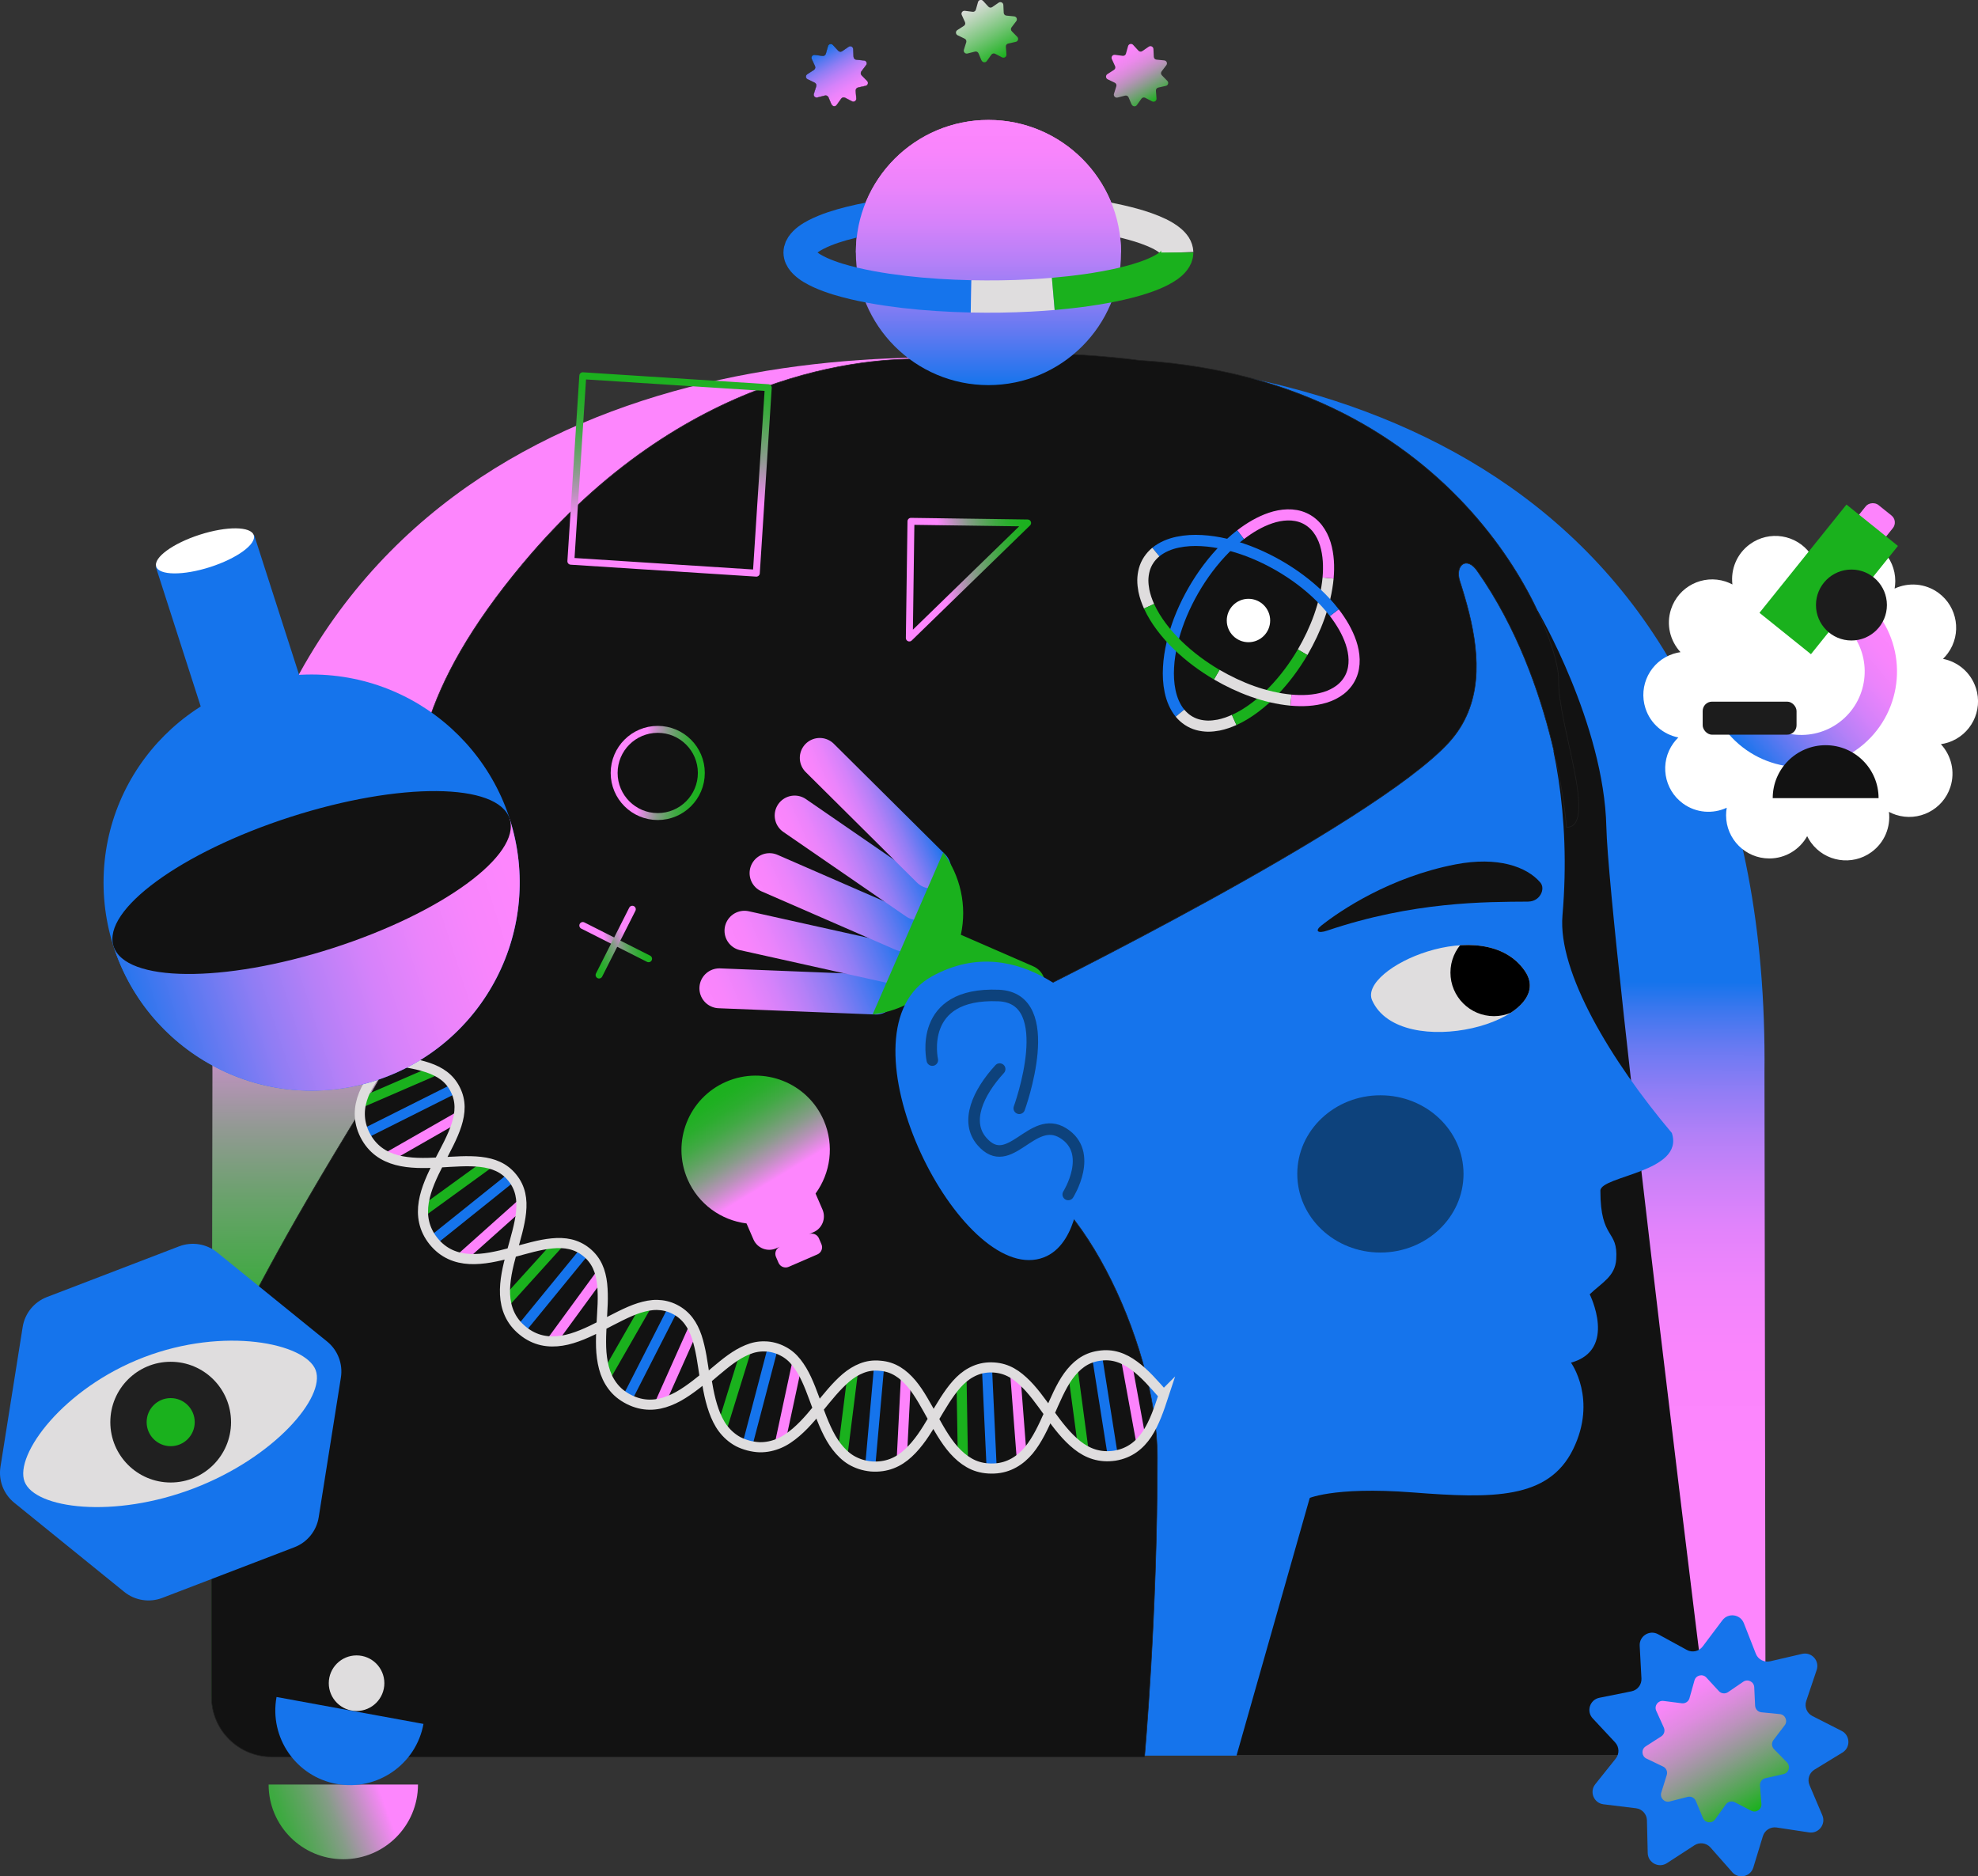 <?xml version="1.0" encoding="UTF-8"?><svg id="Layer_2" xmlns="http://www.w3.org/2000/svg" xmlns:xlink="http://www.w3.org/1999/xlink" viewBox="0 0 633.45 600.85"><rect x="0" y="0" width="633.45" height="600.85" fill="#333333" stroke="none"/><defs><style>.cls-1,.cls-2,.cls-3,.cls-4{stroke-width:3.56px;}.cls-1,.cls-2,.cls-3,.cls-4,.cls-5,.cls-6,.cls-7,.cls-8,.cls-9,.cls-10,.cls-11,.cls-12,.cls-13,.cls-14,.cls-15,.cls-16,.cls-17,.cls-18,.cls-19,.cls-20,.cls-21,.cls-22,.cls-23,.cls-24{fill:none;}.cls-1,.cls-2,.cls-3,.cls-4,.cls-5,.cls-6,.cls-7,.cls-8,.cls-9,.cls-11,.cls-12,.cls-13,.cls-14,.cls-15,.cls-16,.cls-17,.cls-18,.cls-25,.cls-26{stroke-miterlimit:10;}.cls-1,.cls-11,.cls-15{stroke:#fd83fc;}.cls-2,.cls-12,.cls-16{stroke:#1574ec;}.cls-3,.cls-13,.cls-17{stroke:#1ab11d;}.cls-4,.cls-14,.cls-18{stroke:#dfddde;}.cls-27{clip-path:url(#clippath);}.cls-5{stroke:url(#linear-gradient-6);}.cls-5,.cls-6,.cls-7,.cls-8,.cls-9{stroke-width:12.77px;}.cls-5,.cls-6,.cls-7,.cls-8,.cls-9,.cls-19,.cls-20,.cls-21,.cls-22,.cls-23,.cls-24{stroke-linecap:round;}.cls-6{stroke:url(#linear-gradient-7);}.cls-7{stroke:url(#linear-gradient-5);}.cls-8{stroke:url(#linear-gradient-4);}.cls-9{stroke:url(#linear-gradient-3);}.cls-10,.cls-28,.cls-29,.cls-30,.cls-31,.cls-32,.cls-33,.cls-34,.cls-35,.cls-36,.cls-37,.cls-38,.cls-39,.cls-40,.cls-41,.cls-42,.cls-43,.cls-44,.cls-45,.cls-46,.cls-47,.cls-48{stroke-width:0px;}.cls-28{fill:url(#linear-gradient);}.cls-29{fill:url(#linear-gradient-11);}.cls-30{fill:url(#linear-gradient-12);}.cls-31{fill:url(#linear-gradient-13);}.cls-32{fill:url(#linear-gradient-19);}.cls-33{fill:url(#linear-gradient-21);}.cls-34{fill:url(#linear-gradient-22);}.cls-35{fill:url(#linear-gradient-20);}.cls-11,.cls-12,.cls-13,.cls-14{stroke-width:10.34px;}.cls-49{clip-path:url(#clippath-1);}.cls-15,.cls-16,.cls-17,.cls-18{stroke-width:3.24px;}.cls-19{stroke:url(#linear-gradient-17);}.cls-19,.cls-20,.cls-21,.cls-22,.cls-23{stroke-width:2.22px;}.cls-19,.cls-20,.cls-21,.cls-22,.cls-23,.cls-24{stroke-linejoin:round;}.cls-20{stroke:url(#linear-gradient-15);}.cls-21{stroke:url(#linear-gradient-14);}.cls-22{stroke:url(#linear-gradient-18);}.cls-23{stroke:url(#linear-gradient-16);}.cls-36{fill:url(#linear-gradient-2);}.cls-37{fill:url(#linear-gradient-8);}.cls-38{fill:url(#linear-gradient-9);}.cls-25{fill:url(#linear-gradient-10);stroke-width:.09px;}.cls-25,.cls-26{stroke:#202020;}.cls-24{stroke:#0d427c;stroke-width:3.7px;}.cls-40{fill:#0d427c;}.cls-41{fill:#1c1c1c;}.cls-42{fill:#1ab11d;}.cls-43{fill:#202020;}.cls-44,.cls-26{fill:#121212;}.cls-45{fill:#1574ec;}.cls-46{fill:#dfddde;}.cls-47{fill:#fff;}.cls-48{fill:#fd83fc;}.cls-26{stroke-width:.19px;}</style><linearGradient id="linear-gradient" x1="-7314.03" y1="466.77" x2="-7314.32" y2="314.3" gradientTransform="translate(-6864.78) rotate(-180) scale(1 -1)" gradientUnits="userSpaceOnUse"><stop offset="0" stop-color="#fd86fd"/><stop offset=".22" stop-color="#fa85fc"/><stop offset=".36" stop-color="#f185fc"/><stop offset=".48" stop-color="#e283fb"/><stop offset=".58" stop-color="#cd82f9"/><stop offset=".68" stop-color="#b280f7"/><stop offset=".77" stop-color="#917df5"/><stop offset=".86" stop-color="#6a7af2"/><stop offset=".94" stop-color="#3d77ee"/><stop offset="1" stop-color="#1574ec"/></linearGradient><linearGradient id="linear-gradient-2" x1="-1085.32" y1="466.77" x2="-1085.61" y2="314.3" gradientTransform="translate(1269.17)" gradientUnits="userSpaceOnUse"><stop offset="0" stop-color="#1ab11d"/><stop offset=".11" stop-color="#1fb022"/><stop offset=".24" stop-color="#2dad30"/><stop offset=".39" stop-color="#46a848"/><stop offset=".54" stop-color="#68a26a"/><stop offset=".7" stop-color="#949995"/><stop offset=".86" stop-color="#c98fca"/><stop offset="1" stop-color="#fd86fd"/></linearGradient><clipPath id="clippath"><path class="cls-10" d="M439.43,320.36c-4.61-10.25,35.84-28.46,48.91-9.41,11.15,16.26-39.91,29.43-48.91,9.41Z"/></clipPath><linearGradient id="linear-gradient-3" x1="-4383.14" y1="1065.41" x2="-4340.73" y2="1105.09" gradientTransform="translate(1003.17 -4114.79) rotate(-66.45)" gradientUnits="userSpaceOnUse"><stop offset="0" stop-color="#fd86fd"/><stop offset=".12" stop-color="#f885fc"/><stop offset=".25" stop-color="#eb84fb"/><stop offset=".39" stop-color="#d582fa"/><stop offset=".53" stop-color="#b680f7"/><stop offset=".67" stop-color="#8f7df4"/><stop offset=".81" stop-color="#5e79f1"/><stop offset=".96" stop-color="#2675ed"/><stop offset="1" stop-color="#1574ec"/></linearGradient><linearGradient id="linear-gradient-4" x1="-4365.14" y1="1067.69" x2="-4327.59" y2="1102.82" xlink:href="#linear-gradient-3"/><linearGradient id="linear-gradient-5" x1="-4347.15" y1="1069.96" x2="-4314.45" y2="1100.54" xlink:href="#linear-gradient-3"/><linearGradient id="linear-gradient-6" x1="-4329.15" y1="1072.23" x2="-4301.32" y2="1098.27" xlink:href="#linear-gradient-3"/><linearGradient id="linear-gradient-7" x1="-4311.16" y1="1074.5" x2="-4288.18" y2="1096" xlink:href="#linear-gradient-3"/><linearGradient id="linear-gradient-8" x1="2150.21" y1="-5531.34" x2="2235.13" y2="-5531.34" gradientTransform="translate(-5214.79 -2111.79) rotate(90)" xlink:href="#linear-gradient-3"/><clipPath id="clippath-1"><rect class="cls-10" x="262.93" y="13.64" width="104.65" height="67.23"/></clipPath><linearGradient id="linear-gradient-9" x1="2150.21" y1="-5531.34" x2="2235.13" y2="-5531.34" gradientTransform="translate(-5214.79 -2111.79) rotate(90)" xlink:href="#linear-gradient-3"/><linearGradient id="linear-gradient-10" x1="273.34" y1="32.72" x2="263.39" y2="15.49" gradientTransform="matrix(1,0,0,1,0,0)" xlink:href="#linear-gradient-3"/><linearGradient id="linear-gradient-11" x1="321.4" y1="18.62" x2="311.45" y2="1.38" gradientUnits="userSpaceOnUse"><stop offset="0" stop-color="#1ab11d"/><stop offset=".42" stop-color="#72c473"/><stop offset=".82" stop-color="#c0d6bf"/><stop offset="1" stop-color="#dfddde"/></linearGradient><linearGradient id="linear-gradient-12" x1="369.47" y1="32.72" x2="359.52" y2="15.49" gradientUnits="userSpaceOnUse"><stop offset="0" stop-color="#1ab11d"/><stop offset=".04" stop-color="#29ae2c"/><stop offset=".18" stop-color="#61a363"/><stop offset=".33" stop-color="#909a92"/><stop offset=".47" stop-color="#b793b8"/><stop offset=".61" stop-color="#d68dd6"/><stop offset=".74" stop-color="#eb89eb"/><stop offset=".88" stop-color="#f886f8"/><stop offset="1" stop-color="#fd86fd"/></linearGradient><linearGradient id="linear-gradient-13" x1="-467.1" y1="1464.75" x2="-459.77" y2="1517.36" gradientTransform="translate(76.31 -1182.41) rotate(-23.4)" gradientUnits="userSpaceOnUse"><stop offset="0" stop-color="#1ab11d"/><stop offset=".08" stop-color="#1eb021"/><stop offset=".17" stop-color="#2bad2e"/><stop offset=".26" stop-color="#41a944"/><stop offset=".35" stop-color="#60a362"/><stop offset=".45" stop-color="#879c89"/><stop offset=".55" stop-color="#b892b9"/><stop offset=".65" stop-color="#f088f0"/><stop offset=".67" stop-color="#fd86fd"/></linearGradient><linearGradient id="linear-gradient-14" x1="225.82" y1="274.86" x2="235.39" y2="343.58" gradientTransform="translate(-16.18 -157.27)" xlink:href="#linear-gradient-13"/><linearGradient id="linear-gradient-15" x1="-1241.03" y1="-4254.05" x2="-1234.91" y2="-4210.1" gradientTransform="translate(-3939.1 1362.16) rotate(90.8)" xlink:href="#linear-gradient-13"/><linearGradient id="linear-gradient-16" x1="225.59" y1="249.47" x2="195.7" y2="245.58" gradientTransform="matrix(1,0,0,1,0,0)" xlink:href="#linear-gradient-13"/><linearGradient id="linear-gradient-17" x1="-367.86" y1="1178.89" x2="-388.62" y2="1176.19" gradientTransform="translate(189.44 -935.07) rotate(-18.17)" xlink:href="#linear-gradient-13"/><linearGradient id="linear-gradient-18" x1="-5297" y1="1178.89" x2="-5317.76" y2="1176.19" gradientTransform="translate(-5212.79 837.54) rotate(161.83) scale(1 -1)" xlink:href="#linear-gradient-13"/><linearGradient id="linear-gradient-19" x1="73.7" y1="593.14" x2="122.35" y2="575.26" gradientUnits="userSpaceOnUse"><stop offset="0" stop-color="#1ab11d"/><stop offset=".12" stop-color="#1eb021"/><stop offset=".25" stop-color="#2bad2e"/><stop offset=".39" stop-color="#41a944"/><stop offset=".53" stop-color="#60a362"/><stop offset=".68" stop-color="#879c89"/><stop offset=".82" stop-color="#b892b9"/><stop offset=".97" stop-color="#f088f0"/><stop offset="1" stop-color="#fd86fd"/></linearGradient><linearGradient id="linear-gradient-20" x1="889.17" y1="-305.95" x2="845.79" y2="-262.57" gradientTransform="translate(-300.56 440.97) rotate(4.57)" xlink:href="#linear-gradient-3"/><linearGradient id="linear-gradient-21" x1="-373.05" y1="1187.16" x2="-506.31" y2="1187.16" gradientTransform="translate(159.84 -948.72) rotate(-17.83)" xlink:href="#linear-gradient-3"/><linearGradient id="linear-gradient-22" x1="562.03" y1="580.36" x2="538.58" y2="539.74" gradientUnits="userSpaceOnUse"><stop offset="0" stop-color="#1ab11d"/><stop offset=".17" stop-color="#4ea750"/><stop offset=".39" stop-color="#8b9b8d"/><stop offset=".59" stop-color="#bc92bd"/><stop offset=".76" stop-color="#df8be0"/><stop offset=".91" stop-color="#f587f5"/><stop offset="1" stop-color="#fd86fd"/></linearGradient></defs><g id="Layer_3"><path class="cls-28" d="M359.21,561.94h186.92c10.65,0,19.28-8.64,19.26-19.29l-.32-199.09c1.93-186.74-130.69-229.09-231.44-229.09l25.58,447.47Z"/><path class="cls-36" d="M273.89,561.94H86.97c-10.65,0-19.28-8.64-19.26-19.29l.32-199.09c-1.93-186.74,130.69-229.09,231.44-229.09l-25.58,447.47Z"/><path class="cls-44" d="M492.43,195.57s21.25,36.25,22,69.25c.75,33,33.81,297.17,33.81,297.17h-162.97l-10.22-156.56,55.22-180.21,62.17-29.65"/><path class="cls-45" d="M512.52,381.3c0,16,5.73,12.21,5.07,22.01-.38,5.44-4.48,7.37-8.49,11.17,0,0,8.92,17.83-6,21.89,0,0-3.7,41.56-25.58,40.44-36.99-1.9-57.26,0-57.26,0l-24.27,85.41h-97.61c-45.32-9.97-89.51-33.29-89.51-86.81,0-144.23,268.2-284.65,268.2-284.65,0,0,28.91,36.83,23.31,102.39-1.55,18.19,15.6,46.67,35.02,69.66,4.2,12.6-22.88,13.71-22.88,18.5Z"/><path class="cls-44" d="M489.4,288.73c-13.8.09-36.79-.04-64.38,9.29-3.05,1.03-4,.08-1.9-1.59,6.17-4.91,22.14-15.61,43.04-19.63,13.47-2.59,22.8.72,27.14,5.83,1.7,2-.1,6.07-3.9,6.09Z"/><line class="cls-10" x1="465.17" y1="344.31" x2="464.5" y2="341.59"/><polygon class="cls-45" points="404.53 293.14 387.31 191.46 435.44 147.25 462.03 157.39 494.2 201.35 500.18 239.02 404.53 293.14"/><ellipse class="cls-40" cx="442.07" cy="375.93" rx="26.62" ry="25.18"/><path class="cls-46" d="M439.43,320.36c-4.61-10.25,35.84-28.46,48.91-9.41,11.15,16.26-39.91,29.43-48.91,9.41Z"/><g class="cls-27"><circle class="cls-39" cx="478.45" cy="311.46" r="13.95"/></g><path class="cls-45" d="M503.1,436.37s8.54,11.73.67,27.76c-7.88,16.03-25.69,15.79-51.24,13.81-26.13-2.02-34.13,2.15-34.13,2.15l-.18-22.8,63.16-21.21,21.72.29Z"/><path class="cls-26" d="M499.13,217.74c.45-13.55-30.06-95.55-133.62-102.31l.06.04c-11.89-1.54-25.1-2.43-39.75-2.43v1.44c-9.5-.5-19.31-.36-29.23.54-18.99-.58-77.2,3.27-129.16,65.5-67.76,81.15-8.16,104.15-50.19,172.33-30.28,49.11-35.42,62.2-49.52,87.24v103.25c0,10.64,8.62,19.26,19.26,19.26h279.55s4.1-45.04,4.1-95.79c0-38.37-27.76-91.65-48.88-91.65-10.17,0-13.03-45.01,6.15-55.9,0,0,112.05-55.02,136.16-81.58,10.76-11.85,9.87-27.32,6.38-41.41h0s0,0,0,0c-.86-3.46-1.87-6.84-2.91-10.07h0c-1.74-5.22,2.23-8.39,5.68-3.19,25.32,36.13,28.46,81.93,28.46,81.93,10.34,0-2.98-33.63-2.52-47.18Z"/><line class="cls-9" x1="280.58" y1="318.5" x2="230.37" y2="316.49"/><line class="cls-8" x1="284.98" y1="308.41" x2="238.41" y2="298.05"/><line class="cls-7" x1="289.38" y1="298.31" x2="246.44" y2="279.6"/><line class="cls-5" x1="293.78" y1="288.22" x2="254.48" y2="261.16"/><line class="cls-6" x1="298.18" y1="278.12" x2="262.52" y2="242.71"/><path class="cls-42" d="M279.46,324.86c9.18-1.05,17.71-5.97,23.15-13.81l23.18,10.1c3.23,1.41,7-.07,8.4-3.3s-.07-7-3.3-8.4l-23.18-10.1c2.04-9.32-.16-18.92-5.65-26.36l-22.61,51.88Z"/><path class="cls-45" d="M350.21,326.02s-23.1-29.23-51.8-13.33c-30.67,17,5.96,93.21,32.36,90.78,13.34-1.23,14.6-20.16,14.6-20.16"/><circle class="cls-37" cx="316.55" cy="80.87" r="42.46"/><path class="cls-14" d="M345.55,68.5c5.83.76,11.65,1.76,17.32,3.32,2.83.78,5.63,1.73,8.29,3,1.32.65,2.6,1.4,3.72,2.35.56.47,1.06,1.02,1.47,1.63.39.63.63,1.34.66,2.08"/><path class="cls-11" d="M284.23,68.96c10.14-1.48,20.4-2.11,30.65-2.18,10.25-.06,20.51.44,30.68,1.72"/><path class="cls-12" d="M310.98,94.91c-7.2-.16-14.39-.6-21.54-1.43-7.14-.86-14.27-2.02-21.17-4.11-1.89-.59-3.76-1.26-5.57-2.08-1.78-.84-3.58-1.77-5-3.17-.7-.69-1.33-1.52-1.54-2.5-.24-.97.03-2.02.58-2.84,1.12-1.66,2.86-2.75,4.6-3.67,3.54-1.8,7.37-2.95,11.21-3.91,3.85-.95,7.76-1.67,11.68-2.25"/><path class="cls-14" d="M337.31,94.12c-2.43.2-4.86.38-7.3.5-6.34.34-12.69.42-19.03.29"/><path class="cls-13" d="M377.01,80.87c0,.92-.41,1.78-.96,2.5-.54.73-1.25,1.32-1.98,1.85-1.48,1.05-3.13,1.85-4.8,2.55-3.36,1.39-6.88,2.35-10.41,3.17-7.09,1.6-14.31,2.55-21.55,3.18"/><g class="cls-49"><circle class="cls-38" cx="316.55" cy="80.87" r="42.46"/></g><path class="cls-25" d="M266.27,33.5l-.97-2.32c-.18-.44-.66-.67-1.11-.56l-2.43.62c-.72.18-1.37-.49-1.14-1.21l.75-2.4c.14-.45-.07-.94-.5-1.14l-2.26-1.09c-.67-.32-.73-1.26-.1-1.66l2.11-1.36c.4-.26.55-.76.35-1.19l-1.04-2.29c-.31-.68.25-1.43.99-1.34l2.49.32c.47.06.91-.23,1.04-.69l.68-2.42c.2-.72,1.11-.94,1.62-.39l1.7,1.85c.32.35.85.41,1.24.14l2.07-1.42c.62-.42,1.45,0,1.49.74l.12,2.51c.02.47.39.86.86.9l2.5.25c.74.07,1.11.93.66,1.52l-1.52,2c-.29.38-.25.9.08,1.24l1.76,1.8c.52.53.26,1.43-.47,1.59l-2.45.55c-.46.1-.78.53-.74,1l.19,2.5c.06.74-.72,1.26-1.39.92l-2.23-1.15c-.42-.22-.93-.09-1.21.29l-1.46,2.04c-.43.61-1.36.5-1.65-.19Z"/><path class="cls-29" d="M314.34,19.4l-.97-2.32c-.18-.44-.66-.67-1.11-.56l-2.43.62c-.72.18-1.37-.49-1.14-1.21l.75-2.4c.14-.45-.07-.94-.5-1.14l-2.26-1.09c-.67-.32-.73-1.26-.1-1.66l2.11-1.36c.4-.26.55-.76.35-1.19l-1.04-2.29c-.31-.68.25-1.43.99-1.34l2.49.32c.47.06.91-.23,1.04-.69l.68-2.42c.2-.72,1.11-.94,1.62-.39l1.7,1.85c.32.35.85.41,1.24.14l2.07-1.42c.62-.42,1.45,0,1.49.74l.12,2.51c.02.47.39.86.86.9l2.5.25c.74.07,1.11.93.66,1.52l-1.52,2c-.29.38-.25.9.08,1.24l1.76,1.8c.52.53.26,1.43-.47,1.59l-2.45.55c-.46.1-.78.53-.74,1l.19,2.5c.06.74-.72,1.26-1.39.92l-2.23-1.15c-.42-.22-.93-.09-1.21.29l-1.46,2.04c-.43.61-1.36.5-1.65-.19Z"/><path class="cls-30" d="M362.4,33.5l-.97-2.32c-.18-.44-.66-.67-1.11-.56l-2.43.62c-.72.18-1.37-.49-1.14-1.21l.75-2.4c.14-.45-.07-.94-.5-1.14l-2.26-1.09c-.67-.32-.73-1.26-.1-1.66l2.11-1.36c.4-.26.55-.76.35-1.19l-1.04-2.29c-.31-.68.25-1.43.99-1.34l2.49.32c.47.06.91-.23,1.04-.69l.68-2.42c.2-.72,1.11-.94,1.62-.39l1.7,1.85c.32.35.85.41,1.24.14l2.07-1.42c.62-.42,1.45,0,1.49.74l.12,2.51c.02.47.39.86.86.9l2.5.25c.74.07,1.11.93.66,1.52l-1.52,2c-.29.38-.25.9.08,1.24l1.76,1.8c.52.53.26,1.43-.47,1.59l-2.45.55c-.46.1-.78.53-.74,1l.19,2.5c.06.74-.72,1.26-1.39.92l-2.23-1.15c-.42-.22-.93-.09-1.21.29l-1.46,2.04c-.43.61-1.36.5-1.65-.19Z"/><path class="cls-24" d="M320.14,342.36c-6.9,7.53-11.21,16.86-5.65,23.21,8.84,10.1,15.95-8.96,25.99-2.69,10.04,6.27,1.62,19.63,1.62,19.63"/><path class="cls-24" d="M298.57,339.48s-4.9-21.77,21.23-20.68c19.52.81,6.62,36.11,6.62,36.11"/><path class="cls-31" d="M263.8,358.78c-5.21-12.04-19.2-17.58-31.24-12.37-12.04,5.21-17.58,19.2-12.37,31.24,3.46,8,10.81,13.13,18.88,14.14l2.22,5.12c1.21,2.79,4.45,4.08,7.25,2.87l1.25-.54c-1.25.54-1.83,2-1.29,3.25l.82,1.91c.54,1.25,2,1.83,3.25,1.29l9.21-3.99c1.25-.54,1.83-2,1.29-3.25l-.82-1.91c-.54-1.25-2-1.83-3.25-1.29l1.53-.66c2.79-1.21,4.08-4.45,2.87-7.25l-2.22-5.12c4.79-6.57,6.08-15.43,2.62-23.44Z"/><rect class="cls-21" x="184.66" y="122.19" width="59.52" height="59.52" transform="translate(10.2 -13.46) rotate(3.68)"/><polygon class="cls-20" points="291.21 204.31 291.73 166.95 329.09 167.47 291.21 204.31"/><circle class="cls-23" cx="210.64" cy="247.53" r="13.96"/><line class="cls-19" x1="186.64" y1="296.38" x2="207.71" y2="307.03"/><line class="cls-22" x1="202.5" y1="291.17" x2="191.85" y2="312.24"/><line class="cls-15" x1="211.31" y1="449.52" x2="222.05" y2="425.46"/><line class="cls-17" x1="194.02" y1="440.76" x2="207.13" y2="417.91"/><line class="cls-16" x1="200.87" y1="447.86" x2="215.58" y2="419.03"/><line class="cls-15" x1="176.72" y1="429.51" x2="192.27" y2="408.24"/><line class="cls-17" x1="161.66" y1="417.25" x2="179.34" y2="397.71"/><line class="cls-16" x1="166.84" y1="425.67" x2="187.33" y2="400.61"/><line class="cls-15" x1="147.51" y1="403.01" x2="167.16" y2="385.46"/><line class="cls-17" x1="135.35" y1="387.92" x2="156.68" y2="372.45"/><line class="cls-16" x1="138.65" y1="397.21" x2="163.91" y2="376.96"/><line class="cls-15" x1="124.15" y1="370.6" x2="147.03" y2="357.52"/><line class="cls-17" x1="115.39" y1="353.17" x2="139.57" y2="342.7"/><line class="cls-16" x1="116.69" y1="363.05" x2="145.64" y2="348.54"/><path class="cls-18" d="M225.71,441.19c-.35-2.31-.67-4.62-1.06-6.81-.2-1.1-.41-2.17-.66-3.2-.25-1.05-.52-2.06-.84-3.03-1.31-3.85-3.33-6.97-7.08-8.87-1.88-.96-3.76-1.35-5.63-1.4-1.88-.03-3.8.37-5.73.97-1.93.61-3.93,1.51-5.93,2.49-2,.98-4.05,2.07-6.13,3.15-2.09,1.09-4.17,2.1-6.29,2.96-2.11.85-4.28,1.56-6.4,1.88-4.26.68-8.59.05-12.53-3.17-3.96-3.19-5.47-7.29-5.69-11.6-.2-4.34.87-8.91,2.12-13.42,1.22-4.49,2.61-8.92,3.01-12.97.41-4.06-.14-7.74-2.79-11.01-2.63-3.29-6.12-4.61-10.17-5.08-4.05-.47-8.65-.07-13.32.19-4.66.25-9.37.34-13.56-.78-4.18-1.12-7.83-3.48-10.15-8.03-2.3-4.59-2-8.97-.37-13.01,1.64-4.04,4.59-7.79,7.69-11.31h0c4.55.88,9.06,1.46,12.86,2.75,3.8,1.3,6.87,3.27,8.73,6.98,1.9,3.73,1.66,7.44.42,11.33-1.24,3.88-3.5,7.91-5.64,12.06-2.13,4.14-4.16,8.41-4.86,12.68-.7,4.26-.05,8.56,3.11,12.52,3.19,3.95,7.26,5.49,11.57,5.72,4.33.22,8.91-.83,13.43-2.05,4.5-1.2,8.94-2.57,12.98-2.95,4.07-.4,7.72.18,11,2.81,3.26,2.65,4.57,6.11,5.03,10.17.21,2.05.25,4.17.17,6.42-.08,2.24-.26,4.58-.37,6.89-.12,2.32-.2,4.67-.13,6.97.08,2.29.36,4.49.91,6.59.55,2.11,1.43,4.04,2.72,5.77,1.28,1.75,3.02,3.21,5.28,4.36,4.55,2.3,8.87,2.02,12.89.42,1-.39,1.99-.86,2.96-1.4.98-.55,1.94-1.16,2.88-1.8,1.89-1.29,3.73-2.75,5.55-4.21Z"/><line class="cls-15" x1="365.46" y1="461.65" x2="360.72" y2="435.73"/><line class="cls-17" x1="347.01" y1="464.59" x2="343.51" y2="438.47"/><line class="cls-16" x1="356.38" y1="466.25" x2="351.32" y2="434.28"/><line class="cls-15" x1="327.19" y1="466.68" x2="325.17" y2="440.41"/><line class="cls-17" x1="308.37" y1="467.57" x2="307.92" y2="441.22"/><line class="cls-16" x1="317.58" y1="470.28" x2="316.07" y2="437.94"/><line class="cls-15" x1="288.79" y1="467.26" x2="290.14" y2="440.94"/><line class="cls-17" x1="269.84" y1="465.59" x2="273.13" y2="439.44"/><line class="cls-16" x1="278.68" y1="469.57" x2="281.55" y2="437.32"/><line class="cls-15" x1="249.78" y1="462.21" x2="255.31" y2="436.44"/><line class="cls-17" x1="231.19" y1="457.36" x2="238.98" y2="432.19"/><line class="cls-16" x1="239.33" y1="462.79" x2="247.54" y2="431.48"/><path class="cls-18" d="M372.66,446.75c-3.09-3.5-6.12-7.01-9.44-9.42-3.33-2.47-6.96-3.87-11.33-3.14-4.39.64-7.38,3.2-9.79,6.51-2.4,3.34-4.19,7.69-6.07,11.94-1.88,4.25-3.84,8.51-6.58,11.83-1.37,1.62-2.93,3-4.77,4.02-1.83,1.02-3.93,1.69-6.38,1.78-2.45.1-4.6-.3-6.53-1.12-1.93-.85-3.63-2.09-5.15-3.59-3.05-2.96-5.41-7.08-7.67-11.15-1.13-2.04-2.23-4.06-3.38-6-1.15-1.95-2.35-3.77-3.67-5.34-2.65-3.11-5.76-5.39-10.08-5.71-2.15-.22-4.09.09-5.88.8-1.79.7-3.43,1.73-5.01,3.06-3.15,2.68-5.98,6.28-8.95,9.91-2.97,3.65-6.04,7.13-9.65,9.53-1.8,1.22-3.72,2.04-5.82,2.49-1.05.22-2.13.33-3.26.31-1.13-.04-2.29-.22-3.51-.53-1.22-.32-2.33-.74-3.33-1.25-1-.54-1.89-1.17-2.7-1.88-1.61-1.41-2.86-3.09-3.83-5.04-.97-1.93-1.69-4.05-2.27-6.26-.58-2.2-.99-4.55-1.39-6.86h0c1.77-1.51,3.5-2.99,5.24-4.4,1.74-1.41,3.47-2.68,5.22-3.69,1.74-.98,3.54-1.79,5.39-2.15.92-.18,1.86-.26,2.83-.23.97,0,1.97.14,3,.41,1.03.27,1.97.65,2.83,1.11.87.44,1.66.98,2.38,1.59,1.45,1.23,2.63,2.83,3.68,4.56,2.09,3.49,3.56,7.95,5.19,12.28,1.62,4.36,3.36,8.79,5.97,12.16,1.31,1.69,2.82,3.2,4.64,4.29,1.82,1.07,3.93,1.8,6.39,2.04,4.94.37,8.78-1.36,11.93-4.31,1.58-1.45,2.99-3.17,4.31-5.01,1.31-1.85,2.53-3.88,3.73-5.89,2.39-4.03,4.66-8.01,7.42-11.12,1.38-1.54,2.87-2.83,4.57-3.74,1.7-.94,3.6-1.55,5.79-1.64,2.19-.07,4.14.28,5.93,1.04,1.79.76,3.41,1.92,4.93,3.33,3.05,2.75,5.7,6.56,8.45,10.36,2.74,3.8,5.56,7.49,8.92,10.15,3.37,2.68,7.25,4.09,12.05,3.38,4.8-.79,8.01-3.44,10.36-6.96,2.34-3.58,3.84-8.02,5.3-12.46Z"/><path class="cls-4" d="M425.32,185.11c-.81,8.43-3.94,16.49-8.16,23.77"/><path class="cls-1" d="M397.3,171.23c2.91-2.23,6.11-4.16,9.6-5.34,3.45-1.16,7.38-1.52,10.77.01,1.68.75,3.15,1.94,4.28,3.39,1.12,1.46,1.94,3.13,2.48,4.89,1.07,3.53,1.21,7.27.89,10.92"/><path class="cls-2" d="M377.89,228.39c-1.63-2.01-2.63-4.47-3.16-6.99-.53-2.53-.66-5.13-.51-7.71.28-5.16,1.59-10.23,3.4-15.05,2.04-5.31,4.76-10.36,8.03-15.01,3.29-4.64,7.14-8.91,11.64-12.4"/><path class="cls-4" d="M395.24,230.55c-1.59.72-3.25,1.3-4.97,1.65-1.12.21-2.25.34-3.39.34-1.14-.02-2.27-.17-3.37-.47-2.2-.6-4.17-1.93-5.62-3.69"/><path class="cls-3" d="M417.16,208.88c-2.64,4.49-5.77,8.71-9.39,12.45-1.81,1.87-3.75,3.62-5.84,5.19-2.08,1.57-4.3,2.96-6.68,4.04"/><path class="cls-4" d="M413.43,224.21c-8.43-.81-16.49-3.94-23.77-8.16"/><path class="cls-1" d="M427.31,196.19c2.23,2.91,4.16,6.11,5.34,9.6,1.16,3.45,1.52,7.38-.01,10.77-.75,1.68-1.94,3.15-3.39,4.28-1.46,1.12-3.13,1.94-4.89,2.48-3.53,1.07-7.27,1.21-10.92.89"/><path class="cls-2" d="M370.15,176.79c2.01-1.63,4.47-2.63,6.99-3.16,2.53-.53,5.13-.66,7.71-.51,5.16.28,10.23,1.59,15.05,3.4,5.31,2.04,10.36,4.76,15.01,8.03,4.64,3.29,8.91,7.14,12.4,11.64"/><path class="cls-4" d="M367.98,194.14c-.72-1.59-1.3-3.25-1.65-4.97-.21-1.12-.34-2.25-.34-3.39.02-1.14.17-2.27.47-3.37.6-2.2,1.93-4.17,3.69-5.62"/><path class="cls-3" d="M389.66,216.05c-4.49-2.64-8.71-5.77-12.45-9.39-1.87-1.81-3.62-3.75-5.19-5.84-1.57-2.08-2.96-4.3-4.04-6.68"/><circle class="cls-47" cx="399.82" cy="198.71" r="6.95"/><path class="cls-32" d="M133.86,571.47c0,13.21-10.71,23.92-23.92,23.92s-23.92-10.71-23.92-23.92h47.84Z"/><path class="cls-45" d="M135.62,552.06c-2.38,12.99-14.84,21.6-27.84,19.22-12.99-2.38-21.6-14.84-19.22-27.84l47.05,8.62Z"/><circle class="cls-46" cx="114.19" cy="539.02" r="8.9"/><path class="cls-45" d="M57.35,399.13l-42.32,16.23c-4.12,1.58-7.08,5.24-7.77,9.59L.15,469.71c-.69,4.36.99,8.75,4.42,11.53l35.21,28.53c3.43,2.78,8.07,3.51,12.19,1.94l42.32-16.23c4.12-1.58,7.08-5.24,7.77-9.59l7.11-44.76c.69-4.36-.99-8.75-4.42-11.53l-35.21-28.53c-3.43-2.78-8.07-3.51-12.19-1.94Z"/><path class="cls-46" d="M101.08,438.74c3.31,8.63-13.2,27.99-38.94,37.86-25.74,9.87-50.96,6.51-54.27-2.12-3.31-8.63,12.44-29.97,38.18-39.83,25.74-9.87,51.72-4.54,55.03,4.09Z"/><circle class="cls-43" cx="54.66" cy="455.42" r="19.33"/><circle class="cls-42" cx="54.66" cy="455.42" r="7.7"/><path class="cls-47" d="M632.77,220.31c-1.61-4.96-5.75-8.38-10.53-9.32.56-.55,1.09-1.15,1.57-1.81,4.5-6.19,3.12-14.85-3.06-19.35-4.22-3.06-9.58-3.4-14-1.35.13-.78.21-1.57.21-2.39,0-7.65-6.2-13.85-13.85-13.85-5.21,0-9.75,2.88-12.12,7.14-.35-.71-.75-1.39-1.23-2.05-4.5-6.19-13.16-7.56-19.35-3.06-4.22,3.06-6.2,8.06-5.61,12.89-.7-.37-1.43-.68-2.2-.94-7.28-2.36-15.09,1.62-17.46,8.89-1.61,4.96-.27,10.16,3.04,13.73-.78.11-1.56.29-2.33.54-7.28,2.36-11.26,10.18-8.89,17.46,1.61,4.96,5.75,8.38,10.53,9.32-.56.55-1.09,1.15-1.57,1.81-4.5,6.19-3.12,14.85,3.06,19.35,4.22,3.06,9.58,3.4,14,1.35-.13.78-.21,1.57-.21,2.39,0,7.65,6.2,13.85,13.85,13.85,5.21,0,9.75-2.88,12.12-7.14.35.71.75,1.39,1.23,2.05,4.5,6.19,13.16,7.56,19.35,3.06,4.22-3.06,6.2-8.06,5.61-12.89.7.37,1.43.68,2.21.94,7.28,2.36,15.09-1.62,17.46-8.89,1.61-4.96.27-10.16-3.04-13.73.78-.11,1.56-.29,2.33-.54,7.28-2.36,11.26-10.18,8.89-17.46Z"/><path class="cls-35" d="M574.41,245.6c-7.83-.63-15.42-4.23-20.91-10.67l7.88-6.71c7.27,8.53,20.12,9.56,28.65,2.29,8.53-7.27,9.56-20.12,2.29-28.65l7.88-6.71c10.97,12.87,9.42,32.27-3.46,43.24-6.44,5.48-14.5,7.84-22.33,7.21Z"/><rect class="cls-48" x="566.33" y="175.71" width="45.89" height="11.14" rx="2.87" ry="2.87" transform="translate(78.81 527.02) rotate(-51.21)"/><rect class="cls-42" x="563.41" y="174.97" width="44.47" height="21.15" transform="translate(74.13 525.78) rotate(-51.21)"/><circle class="cls-41" cx="592.92" cy="193.75" r="11.36"/><path class="cls-44" d="M567.71,255.59c0-9.36,7.59-16.95,16.95-16.95s16.95,7.59,16.95,16.95h-33.91Z"/><rect class="cls-41" x="545.28" y="224.69" width="30.06" height="10.58" rx="3" ry="3"/><circle class="cls-45" cx="99.79" cy="282.63" r="66.63"/><path class="cls-33" d="M163.22,262.24c11.27,35.03-8,72.56-43.03,83.83-35.03,11.27-72.56-8-83.83-43.03l126.86-40.8Z"/><ellipse class="cls-44" cx="99.79" cy="282.63" rx="66.63" ry="22.07" transform="translate(-81.74 44.12) rotate(-17.83)"/><rect class="cls-45" x="57.89" y="175.04" width="33.1" height="57.54" transform="translate(-58.82 32.58) rotate(-17.83)"/><ellipse class="cls-47" cx="65.64" cy="176.42" rx="16.41" ry="5.44" transform="translate(-50.86 28.56) rotate(-17.83)"/><path class="cls-45" d="M554.72,599.5l-6.94-7.87c-1.31-1.48-3.5-1.78-5.15-.7l-8.8,5.72c-2.61,1.7-6.07-.12-6.15-3.24l-.25-10.49c-.05-1.97-1.54-3.61-3.5-3.85l-10.42-1.27c-3.09-.38-4.57-4-2.63-6.43l6.55-8.2c1.23-1.54,1.15-3.75-.2-5.2l-7.16-7.67c-2.13-2.27-.93-6,2.12-6.61l10.29-2.07c1.94-.39,3.29-2.14,3.19-4.11l-.56-10.48c-.17-3.11,3.14-5.19,5.88-3.7l9.21,5.03c1.73.95,3.9.48,5.08-1.1l6.31-8.39c1.87-2.49,5.75-1.96,6.88.94l3.83,9.77c.72,1.84,2.68,2.87,4.6,2.42l10.22-2.37c3.03-.7,5.66,2.19,4.67,5.14l-3.35,9.95c-.63,1.87.21,3.92,1.97,4.81l9.36,4.76c2.78,1.41,2.93,5.32.27,6.94l-8.96,5.47c-1.69,1.03-2.36,3.14-1.59,4.95l4.11,9.66c1.22,2.86-1.18,5.96-4.26,5.49l-10.38-1.57c-1.95-.3-3.82.88-4.4,2.77l-3.06,10.04c-.91,2.98-4.73,3.81-6.79,1.47Z"/><path class="cls-34" d="M545.37,582.2l-2.28-5.46c-.43-1.03-1.55-1.58-2.63-1.31l-5.74,1.47c-1.7.44-3.22-1.16-2.7-2.84l1.76-5.65c.33-1.06-.17-2.21-1.17-2.69l-5.34-2.56c-1.58-.76-1.72-2.96-.24-3.91l4.98-3.2c.94-.6,1.29-1.8.83-2.81l-2.44-5.39c-.72-1.6.59-3.37,2.33-3.15l5.87.75c1.1.14,2.15-.55,2.45-1.62l1.6-5.7c.47-1.69,2.62-2.21,3.81-.92l4.01,4.35c.75.82,2,.96,2.92.33l4.89-3.34c1.45-.99,3.43,0,3.51,1.75l.28,5.91c.05,1.11.91,2.02,2.02,2.13l5.89.58c1.75.17,2.63,2.2,1.56,3.59l-3.59,4.71c-.68.89-.6,2.13.18,2.93l4.14,4.23c1.23,1.26.6,3.37-1.11,3.76l-5.78,1.3c-1.09.24-1.83,1.25-1.74,2.36l.45,5.9c.13,1.75-1.71,2.97-3.27,2.16l-5.26-2.72c-.99-.51-2.2-.22-2.85.69l-3.45,4.81c-1.02,1.43-3.22,1.18-3.89-.44Z"/></g></svg>